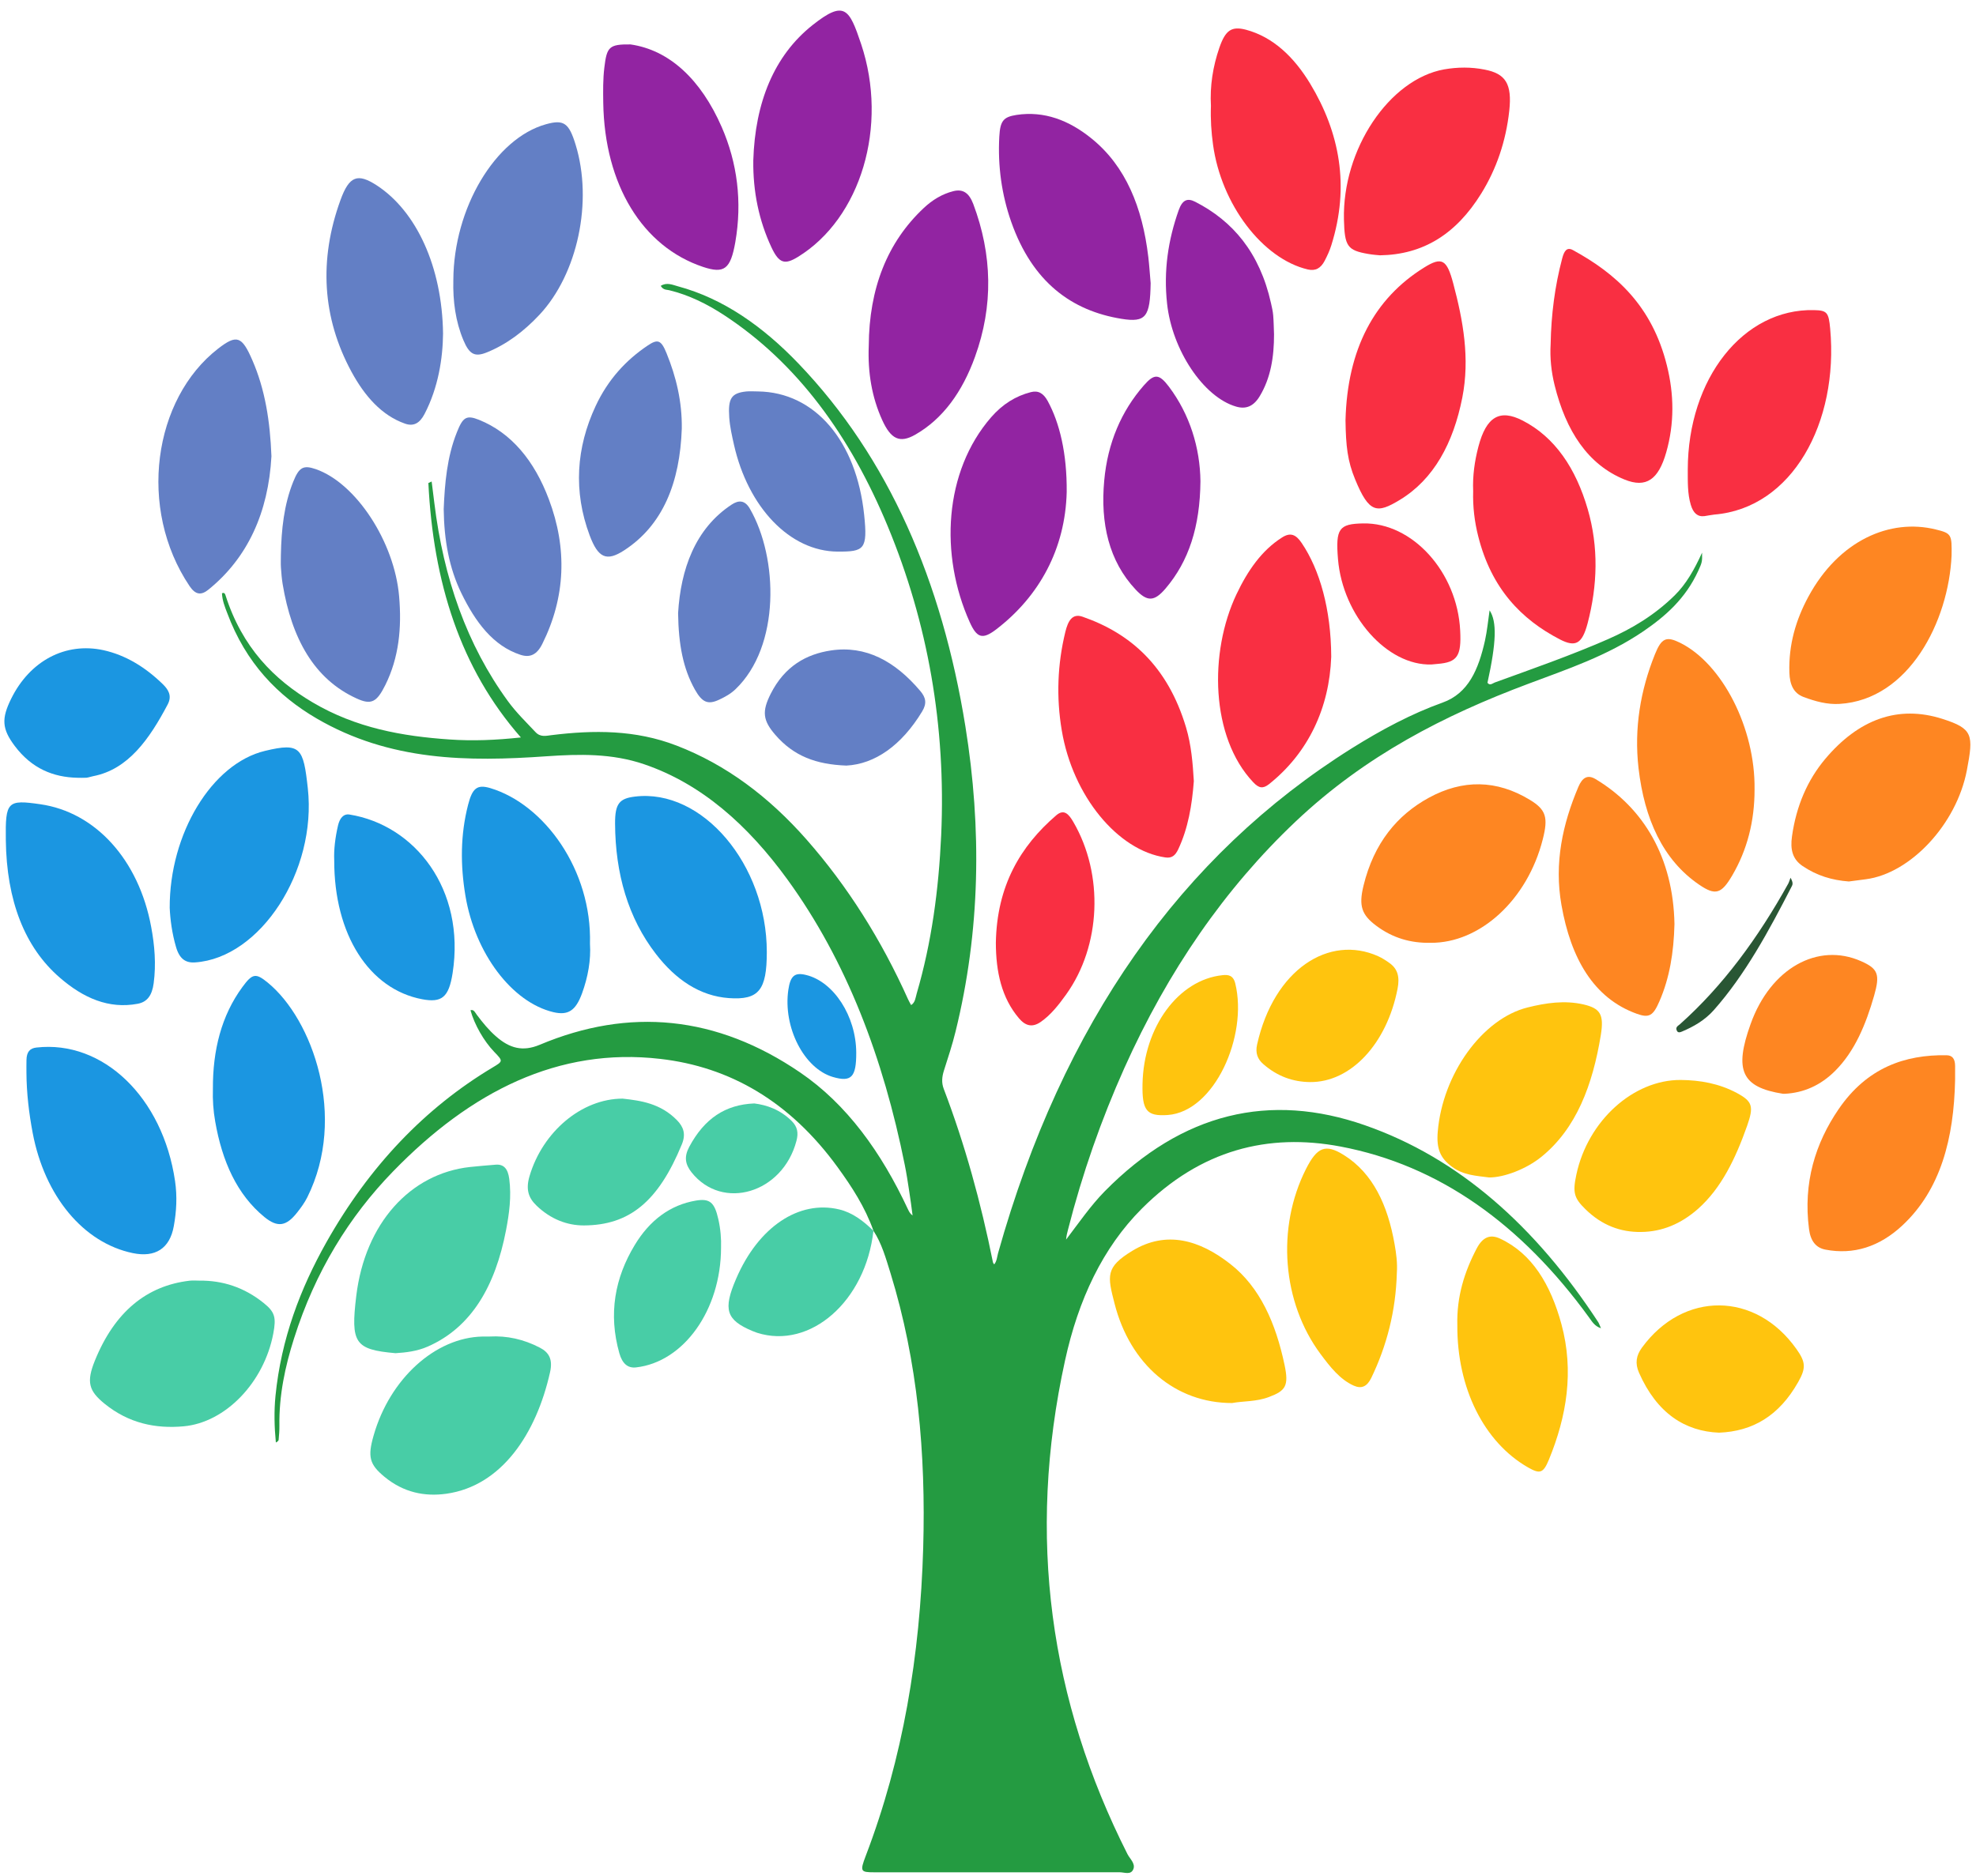 <?xml version="1.0" encoding="UTF-8"?>
<!DOCTYPE svg PUBLIC '-//W3C//DTD SVG 1.0//EN'
          'http://www.w3.org/TR/2001/REC-SVG-20010904/DTD/svg10.dtd'>
<svg height="151" preserveAspectRatio="xMidYMid meet" version="1.0" viewBox="0.6 -0.1 158.9 151.2" width="159" xmlns="http://www.w3.org/2000/svg" xmlns:xlink="http://www.w3.org/1999/xlink" zoomAndPan="magnify"
><g clip-rule="evenodd" fill-rule="evenodd"
  ><g id="change1_1"
    ><path d="M70.826,99.098c-0.693-1.945-1.754-3.563-2.879-5.115 c-3.857-5.317-8.691-8.105-14.307-8.748c-8.193-0.947-15.26,2.617-21.531,9.076c-3.522,3.624-6.267,8.064-7.975,13.458 c-0.717,2.256-1.214,4.574-1.178,7.04c0.005,0.374-0.027,0.747-0.06,1.113c-0.002,0.083-0.076,0.154-0.225,0.229 c-0.121-1.25-0.153-2.502-0.03-3.757c0.46-4.612,2.008-8.656,4.101-12.379c3.481-6.169,7.972-10.835,13.372-14.074 c0.875-0.521,0.875-0.521,0.153-1.27c-0.835-0.867-1.595-2.196-1.915-3.354c0.27-0.095,0.376,0.189,0.507,0.361 c0.479,0.639,0.979,1.25,1.557,1.75c1.089,0.953,2.143,1.246,3.514,0.671c7.22-3.037,14.261-2.359,20.986,2.232 c3.744,2.552,6.53,6.409,8.687,11.03c0.085,0.171,0.164,0.349,0.371,0.495c-0.088-0.667-0.172-1.33-0.278-1.993 c-0.106-0.698-0.213-1.403-0.353-2.09c-1.73-8.613-4.68-16.42-9.451-22.992c-3.196-4.403-6.945-7.724-11.551-9.291 c-2.595-0.885-5.217-0.825-7.863-0.642c-6.32,0.444-12.615,0.403-18.535-3.055c-3.108-1.818-5.681-4.44-7.19-8.487 c-0.195-0.504-0.399-1.02-0.423-1.591c0.175-0.088,0.239,0.024,0.281,0.148c1.338,4.204,3.908,6.803,7.021,8.641 c3.494,2.066,7.229,2.732,11.042,2.991c1.862,0.129,3.709,0.055,5.74-0.164c-4.9-5.577-7.063-12.543-7.454-20.503 c0.086-0.041,0.174-0.083,0.264-0.124c0.071,0.574,0.147,1.148,0.216,1.725c0.74,6.068,2.625,11.448,5.928,15.977 c0.679,0.93,1.47,1.69,2.222,2.493c0.403,0.432,0.853,0.299,1.299,0.245c3.393-0.417,6.749-0.437,10.063,0.841 c3.959,1.52,7.424,4.101,10.492,7.59c3.271,3.722,5.996,8.023,8.174,12.878c0.063,0.139,0.145,0.275,0.237,0.446 c0.333-0.201,0.356-0.604,0.449-0.926c1.206-4.119,1.772-8.372,1.974-12.756c0.395-8.827-1.078-17.114-4.299-24.887 c-3.041-7.338-7.322-13.183-13.172-17.02c-1.404-0.923-2.871-1.639-4.432-2.019c-0.219-0.055-0.484-0.002-0.694-0.352 c0.487-0.311,0.95-0.083,1.382,0.033c3.661,0.985,6.85,3.238,9.707,6.216c7.303,7.62,11.574,17.566,13.457,29.243 c1.332,8.265,1.207,16.495-0.791,24.6c-0.26,1.072-0.608,2.107-0.938,3.149c-0.156,0.498-0.205,0.965-0.016,1.468 c1.713,4.489,2.997,9.16,3.967,13.985c0.014,0.056,0.061,0.101,0.1,0.163c0.213-0.248,0.23-0.604,0.315-0.915 c5.189-18.48,14.713-32.03,28.517-40.687c2.35-1.468,4.776-2.771,7.293-3.671c2.083-0.743,2.897-2.669,3.421-5.008 c0.171-0.776,0.246-1.59,0.369-2.427c0.604,0.912,0.544,2.587-0.171,5.837c0.198,0.26,0.403,0.047,0.585-0.021 c3.053-1.11,6.117-2.176,9.119-3.49c1.927-0.844,3.758-1.937,5.382-3.535c0.924-0.909,1.584-2.079,2.205-3.44 c0.018,0.729-0.005,0.799-0.302,1.451c-1.036,2.268-2.665,3.676-4.419,4.879c-2.94,2.001-6.154,3.061-9.322,4.254 c-6.673,2.501-13.062,5.746-18.703,11.081c-5.696,5.391-10.281,12.024-13.802,19.869c-1.86,4.154-3.381,8.485-4.542,13.032 c-0.068,0.251-0.128,0.503-0.152,0.793c1.019-1.338,1.978-2.735,3.111-3.89c6.266-6.361,13.321-7.993,20.961-5.326 c7.602,2.646,13.771,8.179,18.796,15.859c0.068,0.099,0.104,0.225,0.228,0.502c-0.503-0.16-0.722-0.539-0.959-0.867 c-5.443-7.499-12.073-12.271-20.024-13.777c-5.836-1.104-11.271,0.263-16.009,5.002c-3.16,3.159-5.12,7.351-6.187,12.229 c-3.124,14.239-1.202,27.46,5.025,39.786c0.193,0.385,0.652,0.758,0.481,1.206c-0.196,0.512-0.723,0.263-1.104,0.263 c-6.591,0.009-13.185,0.006-19.78,0.003c-1.111,0-1.156-0.077-0.68-1.332c2.994-7.836,4.375-16.143,4.627-24.819 c0.217-7.603-0.438-15.006-2.631-22.123c-0.373-1.196-0.711-2.422-1.38-3.428L70.826,99.098z" fill="#249B41"
    /></g
    ><g id="change2_1"
    ><path d="M96.634,62.853c-0.148,1.971-0.468,3.81-1.253,5.485 c-0.245,0.518-0.523,0.737-1.038,0.663c-3.842-0.556-7.466-4.956-8.349-10.237c-0.45-2.673-0.349-5.328,0.289-7.945 c0.213-0.859,0.545-1.507,1.38-1.22c3.86,1.338,6.865,3.979,8.344,8.922C96.429,59.933,96.551,61.417,96.634,62.853z" fill="#F92F42"
    /></g
    ><g id="change2_2"
    ><path d="M98.013,8.43c-0.092-1.583,0.154-3.167,0.681-4.692 c0.485-1.396,0.972-1.749,2.144-1.441c2.17,0.58,3.86,2.182,5.173,4.352c2.365,3.917,3.202,8.241,1.703,13.011 c-0.135,0.44-0.33,0.855-0.534,1.25c-0.326,0.624-0.753,0.846-1.37,0.704c-3.634-0.859-6.967-5.234-7.629-10.057 C98.042,10.543,97.972,9.534,98.013,8.43z" fill="#F92F42"
    /></g
    ><g id="change2_3"
    ><path d="M111.637,20.475c-0.184-0.018-0.559-0.041-0.93-0.106 c-1.699-0.29-1.925-0.612-1.978-2.77c-0.136-5.667,3.653-11.317,8.076-12.108c1.096-0.189,2.17-0.198,3.26,0.018 c1.692,0.326,2.219,1.148,1.985,3.316c-0.272,2.478-1.041,4.704-2.256,6.667C117.763,18.776,115.101,20.422,111.637,20.475z" fill="#F92F42"
    /></g
    ><g id="change3_1"
    ><path d="M2.575,86.348c0-0.337-0.006-0.681,0.003-1.021 c0.011-0.657,0.278-0.948,0.799-1.006c5.369-0.613,10.183,4.017,11.172,10.76c0.18,1.232,0.118,2.445-0.104,3.647 c-0.323,1.788-1.484,2.535-3.295,2.161c-3.987-0.826-7.11-4.589-8.075-9.701C2.777,89.599,2.584,87.988,2.575,86.348z" fill="#1B96E1"
    /></g
    ><g id="change4_1"
    ><path d="M93.155,22.719c-0.044,2.702-0.371,3.194-2.347,2.875 c-4.003-0.648-7.176-2.939-8.893-7.83c-0.759-2.175-1.086-4.477-0.954-6.854c0.07-1.299,0.35-1.584,1.387-1.749 c2.219-0.335,4.226,0.419,6.072,1.923c2.73,2.22,4.073,5.536,4.545,9.515C93.048,21.301,93.092,22.012,93.155,22.719z" fill="#9224A2"
    /></g
    ><g id="change3_2"
    ><path d="M62.228,76.621c0,3.067-0.638,3.89-3.063,3.715 c-2.319-0.169-4.267-1.474-5.867-3.549c-2.241-2.898-3.278-6.478-3.296-10.522c-0.008-1.606,0.351-2.019,1.607-2.169 C57.027,63.436,62.228,69.572,62.228,76.621z" fill="#1B96E1"
    /></g
    ><g id="change4_2"
    ><path d="M70.443,27.767c0.027-4.624,1.489-8.336,4.42-11.093 c0.711-0.669,1.504-1.143,2.389-1.367c0.779-0.198,1.271,0.136,1.613,1.037c1.531,4.082,1.629,8.2,0.137,12.314 c-1.013,2.806-2.578,4.998-4.82,6.276c-1.239,0.705-1.953,0.361-2.651-1.171C70.689,31.915,70.354,29.907,70.443,27.767z" fill="#9224A2"
    /></g
    ><g id="change5_1"
    ><path d="M141.813,63.51c0.007,2.573-0.598,4.893-1.8,6.945 c-0.871,1.486-1.353,1.633-2.652,0.749c-2.942-2.001-4.423-5.313-4.896-9.396c-0.368-3.217,0.156-6.284,1.32-9.176 c0.53-1.314,0.919-1.472,2.006-0.942C139.214,53.371,141.879,58.59,141.813,63.51z" fill="#FE8622"
    /></g
    ><g id="change5_2"
    ><path d="M149.41,70.938c-1.358-0.101-2.582-0.468-3.742-1.256 c-0.8-0.545-0.988-1.334-0.84-2.371c0.344-2.466,1.255-4.553,2.675-6.244c2.691-3.197,5.868-4.375,9.448-3.232 c2.464,0.788,2.513,1.279,1.97,4.132c-0.83,4.369-4.559,8.33-8.144,8.792C150.299,70.819,149.82,70.883,149.41,70.938z" fill="#FE8622"
    /></g
    ><g id="change4_3"
    ><path d="M51.244,3.48c3.109,0.444,5.668,2.803,7.35,6.658 c1.255,2.877,1.663,6.012,1.096,9.278c-0.383,2.179-0.893,2.563-2.598,1.995c-4.893-1.634-7.936-6.631-8.042-13.224 c-0.014-0.951-0.027-1.9,0.089-2.851C49.336,3.679,49.523,3.459,51.244,3.48z" fill="#9224A2"
    /></g
    ><g id="change3_3"
    ><path d="M0.914,67.598c-0.041-3.102,0.119-3.268,2.771-2.886 c4.453,0.635,7.942,4.481,8.94,9.884c0.279,1.492,0.406,3.004,0.201,4.547c-0.129,0.974-0.521,1.51-1.29,1.651 c-2.324,0.439-4.381-0.467-6.258-2.093C2.43,76.248,0.973,72.479,0.914,67.598z" fill="#1B96E1"
    /></g
    ><g id="change2_4"
    ><path d="M108.855,33.771c0.146-5.731,2.313-9.808,6.33-12.307 c1.441-0.9,1.838-0.657,2.353,1.288c0.794,2.987,1.35,6.024,0.728,9.191c-0.728,3.677-2.302,6.584-5.029,8.239 c-1.847,1.122-2.482,1.086-3.606-1.649C109.019,37.053,108.884,35.857,108.855,33.771z" fill="#F92F42"
    /></g
    ><g id="change4_4"
    ><path d="M61.139,12.832c0.143-4.668,1.67-8.448,4.777-10.912 c2.579-2.043,2.956-1.311,3.909,1.522c2.214,6.613-0.021,14.053-5.093,17.164c-1.057,0.648-1.518,0.527-2.126-0.764 C61.598,17.693,61.109,15.354,61.139,12.832z" fill="#9224A2"
    /></g
    ><g id="change5_3"
    ><path d="M115.692,75.881c-1.558,0.029-3.026-0.373-4.373-1.386 c-1.154-0.865-1.412-1.583-1.016-3.208c0.841-3.461,2.731-5.713,5.271-7.099c2.712-1.48,5.45-1.463,8.14,0.174 c1.303,0.791,1.486,1.42,1.033,3.186C123.514,72.412,119.693,75.922,115.692,75.881z" fill="#FE8622"
    /></g
    ><g id="change6_1"
    ><path d="M36.971,22.477c0.023-5.797,3.375-11.433,7.474-12.567 c1.424-0.394,1.839-0.106,2.377,1.646c1.41,4.586,0.164,10.421-2.906,13.704c-1.262,1.35-2.655,2.392-4.228,3.032 c-0.978,0.399-1.421,0.183-1.906-0.977C37.148,25.804,36.929,24.176,36.971,22.477z" fill="#637FC5"
    /></g
    ><g id="change3_4"
    ><path d="M14.118,73.057c-0.018-5.962,3.386-11.62,7.685-12.646 c2.871-0.69,3.085-0.233,3.443,3.014c0.737,6.67-3.824,13.679-9.079,14.035c-0.764,0.055-1.261-0.281-1.539-1.241 C14.304,75.117,14.159,73.992,14.118,73.057z" fill="#1B96E1"
    /></g
    ><g id="change2_5"
    ><path d="M136.432,37.757c0.007-7.353,4.477-13.001,10.173-12.865 c1.041,0.023,1.183,0.172,1.302,1.51c0.688,7.537-3.049,14.453-9.337,14.967c-0.263,0.027-0.527,0.089-0.793,0.125 c-0.557,0.071-0.906-0.249-1.102-0.912C136.402,39.665,136.436,38.714,136.432,37.757z" fill="#F92F42"
    /></g
    ><g id="change6_2"
    ><path d="M36.142,26.778c-0.018,1.998-0.385,4.367-1.492,6.487 c-0.388,0.745-0.883,1.021-1.575,0.775c-1.877-0.657-3.25-2.224-4.31-4.177c-2.362-4.36-2.635-9.026-0.891-13.831 c0.713-1.975,1.397-2.185,2.928-1.193C33.987,16.917,36.071,21.388,36.142,26.778z" fill="#637FC5"
    /></g
    ><g id="change7_1"
    ><path d="M32.312,108.953c-3.298-0.29-3.618-0.826-3.162-4.618 c0.705-5.837,4.337-9.86,9.172-10.388c0.687-0.074,1.379-0.129,2.073-0.186c0.635-0.047,0.975,0.323,1.082,1.148 c0.184,1.416,0,2.783-0.261,4.139c-0.86,4.473-2.771,7.822-6.306,9.372C34.04,108.802,33.141,108.9,32.312,108.953z" fill="#48CDA6"
    /></g
    ><g id="change2_6"
    ><path d="M107.705,52.829c-0.147,4.104-1.836,7.738-5.021,10.273 c-0.479,0.372-0.807,0.328-1.264-0.161c-3.446-3.643-3.563-10.471-1.354-15.139c0.913-1.928,2.046-3.552,3.665-4.58 c0.683-0.441,1.126-0.255,1.593,0.438C106.782,45.815,107.69,49.01,107.705,52.829z" fill="#F92F42"
    /></g
    ><g id="change3_5"
    ><path d="M47.98,75.957c0.086,1.306-0.16,2.683-0.639,3.997 c-0.511,1.4-1.125,1.794-2.309,1.516c-3.355-0.8-6.31-4.749-7.085-9.373c-0.415-2.483-0.409-4.922,0.213-7.338 c0.346-1.347,0.73-1.657,1.784-1.347C44.309,64.72,48.145,70.025,47.98,75.957z" fill="#1B96E1"
    /></g
    ><g id="change6_3"
    ><path d="M22.315,36.669c-0.247,4.535-1.919,8.193-5.071,10.745 c-0.592,0.481-1.048,0.427-1.528-0.284c-4.195-6.24-2.931-15.086,2.309-19.138c1.501-1.161,1.912-1.001,2.753,0.938 C21.796,31.271,22.205,33.812,22.315,36.669z" fill="#637FC5"
    /></g
    ><g id="change5_4"
    ><path d="M157.688,44.661c-0.237,5.32-3.44,11.626-9.021,11.966 c-0.994,0.063-1.953-0.201-2.911-0.559c-0.804-0.305-1.104-0.998-1.137-1.963c-0.07-2.268,0.534-4.269,1.525-6.107 c2.466-4.567,6.599-6.332,10.258-5.431C157.691,42.879,157.712,42.977,157.688,44.661z" fill="#FE8622"
    /></g
    ><g id="change8_1"
    ><path d="M99.716,112.97c-4.557,0.003-8.21-3.094-9.467-8.007 c-0.578-2.244-0.745-2.937,1.423-4.257c2.746-1.672,5.43-0.879,7.909,1.065c2.387,1.865,3.659,4.778,4.363,8.129 c0.359,1.688,0.084,2.084-1.26,2.586C101.666,112.873,100.629,112.802,99.716,112.97z" fill="#FFC40E"
    /></g
    ><g id="change5_5"
    ><path d="M157.971,86.934c-0.095,4.69-1.154,8.846-4.257,11.732 c-1.837,1.709-3.922,2.378-6.199,1.939c-0.758-0.148-1.189-0.693-1.313-1.649c-0.488-3.739,0.513-6.93,2.383-9.668 c2.277-3.333,5.334-4.405,8.7-4.346c0.474,0.009,0.683,0.293,0.687,0.868C157.977,86.186,157.971,86.559,157.971,86.934z" fill="#FE8622"
    /></g
    ><g id="change7_2"
    ><path d="M39.884,107.61c1.405-0.078,2.759,0.219,4.062,0.9 c0.711,0.372,1.057,0.912,0.817,1.98c-1.108,4.94-3.887,9.16-8.352,9.79c-1.761,0.246-3.46-0.104-4.985-1.362 c-1.216-1-1.371-1.616-0.879-3.327c1.302-4.577,4.97-7.904,8.778-7.98C39.511,107.606,39.7,107.61,39.884,107.61z" fill="#48CDA6"
    /></g
    ><g id="change4_5"
    ><path d="M86.391,39.561c-0.115,4.549-2.185,8.389-5.698,11.074 c-1.093,0.829-1.543,0.674-2.116-0.598c-2.43-5.399-2.084-12.128,1.728-16.513c0.918-1.054,1.981-1.708,3.186-2.019 c0.593-0.154,1.013,0.065,1.368,0.71C85.813,33.957,86.421,36.437,86.391,39.561z" fill="#9224A2"
    /></g
    ><g id="change3_6"
    ><path d="M17.599,87.642c-0.015-3.11,0.687-5.894,2.371-8.19 c0.814-1.113,1.08-1.155,2.057-0.355c3.608,2.96,6.397,10.805,3.186,17.277c-0.225,0.455-0.522,0.854-0.823,1.237 c-0.877,1.119-1.574,1.237-2.64,0.37c-2.212-1.809-3.41-4.497-3.967-7.706C17.628,89.406,17.572,88.53,17.599,87.642z" fill="#1B96E1"
    /></g
    ><g id="change6_4"
    ><path d="M36.195,40.926c0.083-2.037,0.261-4.192,1.06-6.184 c0.479-1.211,0.759-1.419,1.782-1.01c2.618,1.054,4.471,3.313,5.631,6.406c1.492,3.955,1.35,7.88-0.527,11.651 c-0.443,0.895-1.01,1.131-1.771,0.879c-2.19-0.719-3.623-2.635-4.76-4.979C36.634,45.676,36.225,43.436,36.195,40.926z" fill="#637FC5"
    /></g
    ><g id="change8_2"
    ><path d="M120.423,94.791c-1.033-0.136-2.049-0.175-2.966-0.844 c-0.962-0.701-1.287-1.457-1.17-2.845c0.389-4.653,3.597-9.103,7.229-10.009c1.494-0.373,2.999-0.594,4.521-0.245 c1.348,0.32,1.656,0.799,1.39,2.463c-0.657,4.021-1.967,7.537-4.801,9.828C123.417,94.115,121.625,94.8,120.423,94.791z" fill="#FFC40E"
    /></g
    ><g id="change6_5"
    ><path d="M23.076,44.632c0.038-2.049,0.248-4.062,0.998-5.918 c0.467-1.164,0.813-1.347,1.802-1.01c3.263,1.125,6.353,5.885,6.726,10.252c0.222,2.549-0.018,4.944-1.107,7.143 c-0.692,1.389-1.131,1.64-2.333,1.083c-3.411-1.557-5.219-4.831-5.945-9.218c-0.071-0.432-0.105-0.871-0.136-1.312 C23.058,45.315,23.076,44.972,23.076,44.632z" fill="#637FC5"
    /></g
    ><g id="change7_3"
    ><path d="M16.515,103.106c1.853-0.021,3.594,0.53,5.168,1.797 c0.903,0.722,1.031,1.157,0.782,2.465c-0.746,3.944-3.854,7.176-7.229,7.479c-2.258,0.204-4.417-0.241-6.364-1.82 c-1.276-1.037-1.481-1.747-0.785-3.47c1.595-3.944,4.183-6.042,7.628-6.445C15.982,103.08,16.248,103.106,16.515,103.106z" fill="#48CDA6"
    /></g
    ><g id="change2_7"
    ><path d="M125.384,27.615c0.043-2.356,0.337-4.656,0.932-6.896 c0.151-0.572,0.364-0.939,0.863-0.664c3.439,1.879,6.37,4.461,7.571,9.298c0.584,2.333,0.61,4.675-0.053,7.001 c-0.626,2.196-1.617,2.901-3.357,2.193c-2.954-1.201-4.725-3.913-5.637-7.604C125.438,29.869,125.315,28.755,125.384,27.615z" fill="#F92F42"
    /></g
    ><g id="change2_8"
    ><path d="M119.141,39.466c-0.052-1.206,0.116-2.407,0.423-3.574 c0.634-2.41,1.712-3.052,3.57-2.096c2.604,1.343,4.281,3.849,5.24,7.148c0.882,3.046,0.79,6.131-0.012,9.189 c-0.438,1.654-0.965,1.954-2.245,1.291c-3.09-1.604-5.51-4.088-6.571-8.313C119.25,41.938,119.104,40.736,119.141,39.466z" fill="#F92F42"
    /></g
    ><g id="change5_6"
    ><path d="M135.36,74.369c-0.057,2.3-0.394,4.351-1.214,6.23 c-0.503,1.164-0.829,1.361-1.823,1c-3.485-1.252-5.314-4.476-6.068-8.762c-0.599-3.375,0.092-6.53,1.361-9.521 c0.316-0.746,0.74-1.013,1.38-0.633C132.865,64.999,135.26,68.995,135.36,74.369z" fill="#FE8622"
    /></g
    ><g id="change8_3"
    ><path d="M132.677,99.184c-1.65,0.027-3.16-0.532-4.479-1.823 c-0.942-0.916-1.05-1.361-0.741-2.807c0.925-4.331,4.588-7.643,8.41-7.62c1.563,0.016,3.088,0.281,4.535,1.058 c1.253,0.678,1.359,1.08,0.809,2.646c-0.925,2.609-2.061,5.004-3.95,6.682C135.881,98.537,134.358,99.167,132.677,99.184z" fill="#FFC40E"
    /></g
    ><g id="change8_4"
    ><path d="M112.992,102.482c-0.084,3.058-0.806,5.862-2.06,8.463 c-0.345,0.706-0.789,0.901-1.422,0.62c-1.104-0.498-1.89-1.501-2.665-2.543c-3.096-4.163-3.569-10.175-1.175-14.912 c0.895-1.769,1.57-2.057,3.064-1.118c2.333,1.462,3.522,4.032,4.073,7.161C112.945,100.919,113.046,101.688,112.992,102.482z" fill="#FFC40E"
    /></g
    ><g id="change8_5"
    ><path d="M117.865,106.698c-0.061-2.31,0.58-4.322,1.568-6.199 c0.468-0.876,1.054-1.157,1.859-0.787c2.595,1.201,4.091,3.712,4.958,6.891c1.036,3.813,0.421,7.448-1,10.915 c-0.468,1.138-0.738,1.178-1.686,0.643C120.009,116.124,117.836,111.763,117.865,106.698z" fill="#FFC40E"
    /></g
    ><g id="change4_6"
    ><path d="M103.096,26.846c0.003,1.812-0.264,3.514-1.154,4.985 c-0.495,0.82-1.111,1.069-1.904,0.835c-2.628-0.761-5.158-4.56-5.559-8.296c-0.29-2.646,0.082-5.121,0.935-7.53 c0.297-0.826,0.693-1.007,1.338-0.675c3.008,1.54,5.188,4.08,6.099,8.165c0.072,0.326,0.152,0.657,0.178,0.992 C103.072,25.828,103.074,26.336,103.096,26.846z" fill="#9224A2"
    /></g
    ><g id="change3_7"
    ><path d="M27.374,69.226c-0.039-0.865,0.083-1.833,0.302-2.786 c0.136-0.595,0.438-0.974,0.929-0.897c5.267,0.847,9.358,6.021,8.307,12.783c-0.308,1.971-0.885,2.392-2.445,2.104 C30.186,79.625,27.359,75.214,27.374,69.226z" fill="#1B96E1"
    /></g
    ><g id="change4_7"
    ><path d="M97.167,38.688c-0.036,3.653-0.93,6.435-2.819,8.65 c-0.895,1.042-1.462,1.072-2.395,0.083c-2.164-2.298-2.856-5.358-2.539-8.787c0.273-3.042,1.388-5.613,3.188-7.669 c0.839-0.962,1.225-0.962,2.023,0.094C96.308,33.296,97.136,35.982,97.167,38.688z" fill="#9224A2"
    /></g
    ><g id="change3_8"
    ><path d="M6.687,62.58c-1.939-0.039-3.683-0.737-5.056-2.566 c-1.034-1.379-1.078-2.197-0.29-3.796c1.51-3.069,4.383-4.587,7.448-3.918c1.77,0.394,3.348,1.35,4.771,2.735 c0.426,0.42,0.776,0.917,0.394,1.64c-1.478,2.795-3.177,5.228-5.995,5.775c-0.184,0.033-0.367,0.107-0.551,0.127 C7.172,62.594,6.93,62.58,6.687,62.58z" fill="#1B96E1"
    /></g
    ><g id="change6_6"
    ><path d="M55.378,34.442c-0.15,4.346-1.519,7.786-4.653,9.816 c-1.408,0.912-2.085,0.616-2.771-1.213c-1.326-3.552-1.083-7.063,0.478-10.415c1.006-2.161,2.47-3.724,4.2-4.884 c0.808-0.544,1.083-0.453,1.518,0.621C54.92,30.259,55.408,32.257,55.378,34.442z" fill="#637FC5"
    /></g
    ><g id="change8_6"
    ><path d="M138.951,115.359c-2.732-0.109-5-1.551-6.448-4.831 c-0.336-0.77-0.222-1.388,0.234-2.019c3.34-4.58,9.156-4.539,12.444,0.1c0.754,1.057,0.794,1.537,0.138,2.686 C143.788,113.999,141.666,115.253,138.951,115.359z" fill="#FFC40E"
    /></g
    ><g id="change6_7"
    ><path d="M61.523,31.446c4.571,0.06,7.926,3.978,8.549,9.95 c0.292,2.792,0,2.966-2.137,2.957c-3.854-0.018-7.222-3.579-8.354-8.617c-0.16-0.719-0.326-1.433-0.379-2.188 c-0.106-1.534,0.162-1.969,1.361-2.099C60.885,31.417,61.205,31.446,61.523,31.446z" fill="#637FC5"
    /></g
    ><g id="change2_9"
    ><path d="M80.683,75.881c0.078-4.612,1.994-7.804,4.861-10.272 c0.631-0.542,1.013-0.101,1.387,0.542c2.459,4.23,2.229,9.961-0.58,13.887c-0.611,0.853-1.247,1.664-2.063,2.226 c-0.654,0.448-1.209,0.332-1.745-0.302C81.146,80.318,80.688,78.222,80.683,75.881z" fill="#F92F42"
    /></g
    ><g id="change7_4"
    ><path d="M50.61,88.438c1.47,0.16,3.057,0.385,4.383,1.741 c0.526,0.54,0.728,1.12,0.391,1.939c-1.899,4.629-4.238,6.527-7.898,6.539c-1.354,0.003-2.683-0.509-3.817-1.602 c-0.67-0.642-0.865-1.337-0.557-2.377C44.164,91.12,47.293,88.445,50.61,88.438z" fill="#48CDA6"
    /></g
    ><g id="change6_8"
    ><path d="M55.08,49.315c0.209-3.52,1.364-6.803,4.307-8.745 c0.576-0.382,1.078-0.373,1.48,0.332c2.287,3.961,2.463,11.087-1.168,14.547c-0.391,0.373-0.828,0.609-1.279,0.823 c-0.922,0.444-1.393,0.253-1.987-0.8C55.486,53.779,55.117,51.861,55.08,49.315z" fill="#637FC5"
    /></g
    ><g id="change6_9"
    ><path d="M68.637,61.598c-2.436-0.092-4.246-0.758-5.74-2.496 c-0.982-1.141-1.077-1.862-0.354-3.292c1.127-2.229,2.871-3.192,4.846-3.489c2.805-0.425,5.169,0.856,7.209,3.269 c0.443,0.527,0.543,0.992,0.143,1.651C73.075,59.99,70.92,61.481,68.637,61.598z" fill="#637FC5"
    /></g
    ><g id="change8_7"
    ><path d="M105.993,87.104c-1.366-0.015-2.63-0.456-3.768-1.454 c-0.45-0.391-0.648-0.885-0.494-1.569c1.359-6.078,5.814-8.886,9.751-7.122c0.325,0.145,0.636,0.349,0.937,0.565 c0.638,0.465,0.817,1.107,0.63,2.061C112.189,84.009,109.288,87.136,105.993,87.104z" fill="#FFC40E"
    /></g
    ><g id="change5_7"
    ><path d="M144.262,88.047c-0.056,0-0.106,0.006-0.162,0 c-3.334-0.526-3.95-1.883-2.604-5.624c1.604-4.494,5.417-6.602,8.896-5.063c1.369,0.604,1.547,1.057,1.054,2.783 c-0.667,2.327-1.561,4.473-3.124,6.042C147.136,87.378,145.762,87.968,144.262,88.047z" fill="#FE8622"
    /></g
    ><g id="change7_5"
    ><path d="M70.819,99.09c-0.628,5.666-5.084,9.577-9.367,8.221 c-0.13-0.044-0.257-0.095-0.385-0.146c-2.112-0.888-2.38-1.729-1.315-4.198c1.789-4.186,5.061-6.376,8.308-5.6 c1.052,0.251,1.936,0.911,2.767,1.731L70.819,99.09z" fill="#48CDA6"
    /></g
    ><g id="change7_6"
    ><path d="M58.541,100.445c-0.008,5.039-3.008,9.219-6.846,9.654 c-0.692,0.08-1.112-0.334-1.343-1.125c-0.912-3.206-0.351-6.107,1.222-8.715c1.23-2.051,2.905-3.259,4.936-3.603 c1.107-0.186,1.504,0.119,1.812,1.496C58.502,98.942,58.566,99.75,58.541,100.445z" fill="#48CDA6"
    /></g
    ><g id="change2_10"
    ><path d="M115.786,53.45c-3.572,0.116-7.158-3.922-7.537-8.493 c-0.201-2.452,0.078-2.842,2.025-2.875c3.966-0.08,7.588,3.917,7.821,8.638c0.106,2.064-0.23,2.555-1.83,2.685 C116.106,53.42,115.947,53.436,115.786,53.45z" fill="#F92F42"
    /></g
    ><g id="change8_8"
    ><path d="M92.5,87.242c0.096-4.585,2.901-8.389,6.448-8.753 c0.449-0.05,0.865,0,1.026,0.672c1.031,4.228-1.683,10.337-5.45,10.598C92.826,89.876,92.453,89.398,92.5,87.242z" fill="#FFC40E"
    /></g
    ><g id="change7_7"
    ><path d="M61.219,88.826c0.985,0.122,2.082,0.486,3.023,1.424 c0.432,0.433,0.559,0.918,0.371,1.605c-1.111,4.207-5.963,5.654-8.447,2.525c-0.509-0.643-0.621-1.243-0.187-2.057 C57.202,90.034,58.9,88.917,61.219,88.826z" fill="#48CDA6"
    /></g
    ><g id="change3_9"
    ><path d="M69.434,84.738c0.006,1.972-0.397,2.389-1.877,1.957 c-2.332-0.684-4.033-4.011-3.594-7.028c0.165-1.122,0.512-1.418,1.41-1.199C67.617,79.001,69.422,81.789,69.434,84.738z" fill="#1B96E1"
    /></g
    ><g id="change9_1"
    ><path d="M144.709,70.637c0.243,0.412,0.166,0.572,0.095,0.703 c-1.84,3.588-3.743,7.105-6.281,9.973c-0.735,0.82-1.61,1.314-2.526,1.706c-0.145,0.062-0.346,0.15-0.442-0.051 c-0.146-0.299,0.106-0.4,0.241-0.521c3.468-3.091,6.309-6.969,8.742-11.353C144.595,70.981,144.633,70.854,144.709,70.637z" fill="#295634"
    /></g
  ></g
></svg
>

